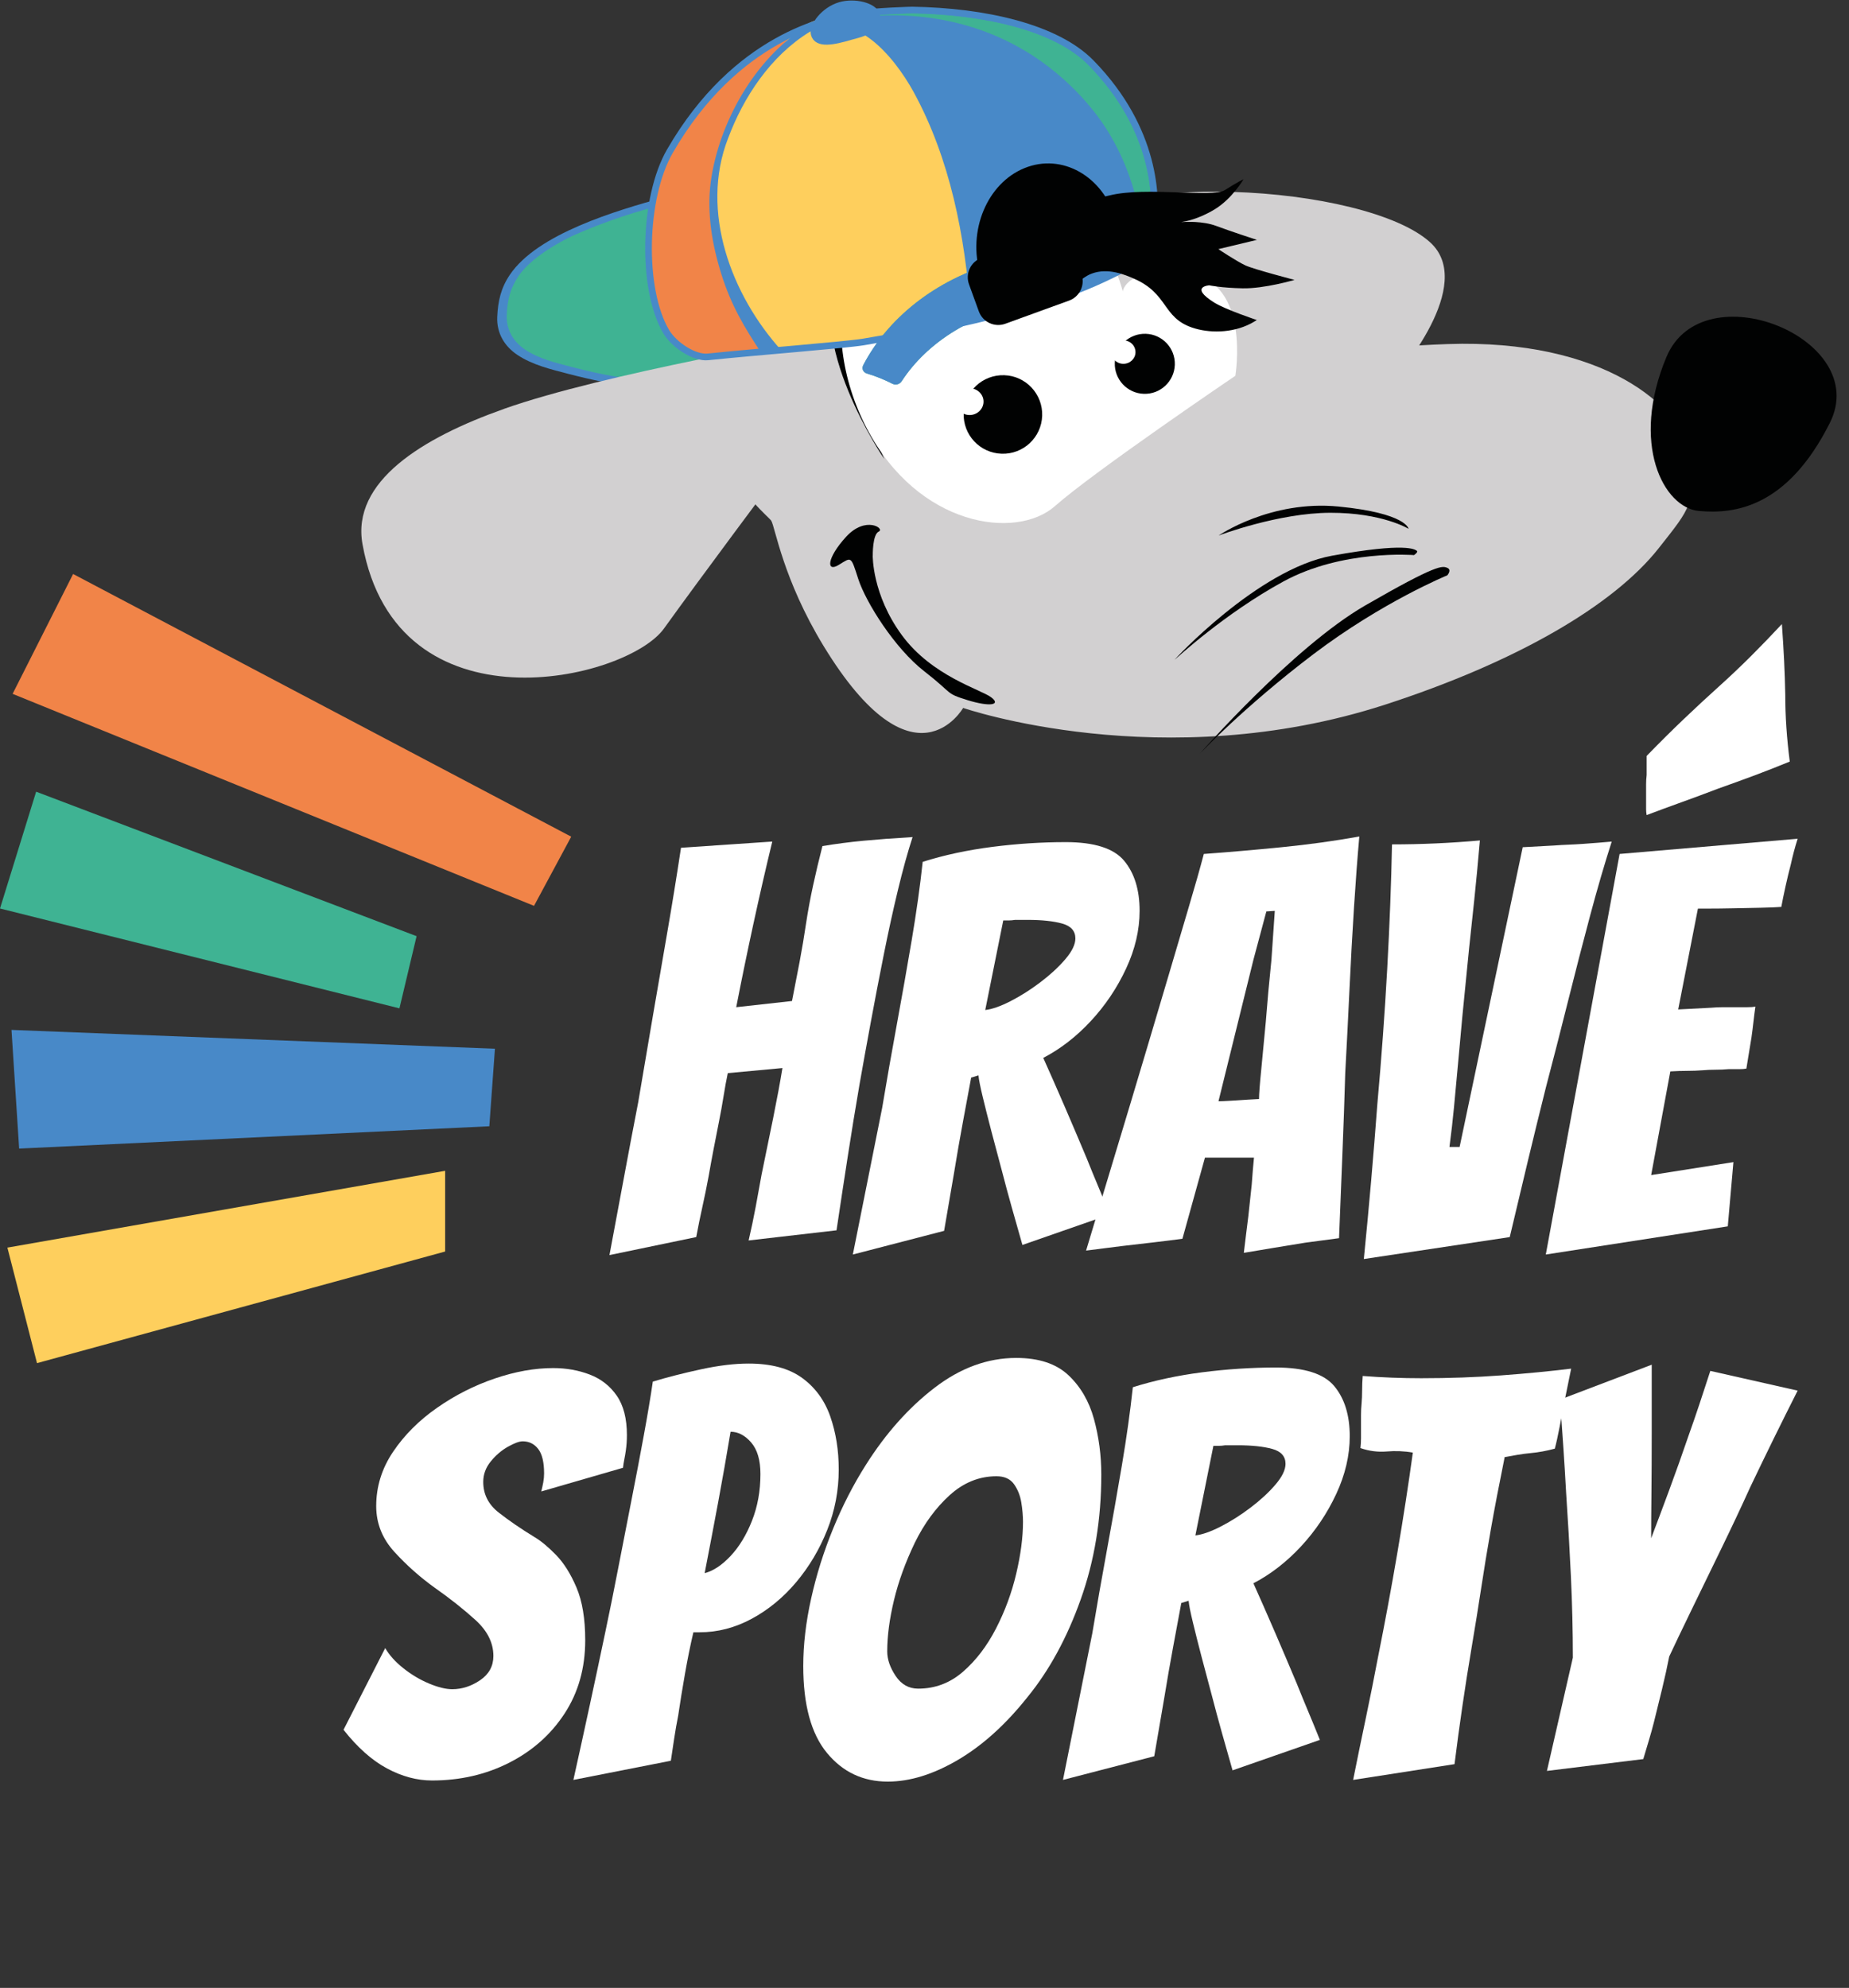 <?xml version="1.0" encoding="iso-8859-1"?>
<!-- Generator: Adobe Illustrator 28.7.9, SVG Export Plug-In . SVG Version: 9.03 Build 56881)  -->
<svg version="1.1" id="Vrstva_1" xmlns="http://www.w3.org/2000/svg" xmlns:xlink="http://www.w3.org/1999/xlink" x="0px" y="0px"
	 viewBox="0 0 231.243 248.622" style="enable-background:new 0 0 231.243 248.622;" xml:space="preserve">
<rect x="0" y="0" width="231.243" height="248.622" fill="#333333" stroke="none"/>
<g>
	<g>
		<path style="fill:#FFFFFF;" d="M76.221,156.97c0.61-3.241,1.208-6.447,1.796-9.617c0.587-3.171,1.186-6.33,1.797-9.478
			c0.657-3.898,1.279-7.562,1.867-10.992c0.587-3.428,1.174-6.834,1.762-10.217c0.587-3.382,1.163-6.928,1.726-10.639l11.415-0.775
			c-0.799,3.288-1.585,6.718-2.36,10.287c-0.775,3.57-1.492,7.046-2.149,10.429l6.976-0.775c0.328-1.644,0.645-3.276,0.951-4.897
			c0.305-1.62,0.575-3.229,0.811-4.826c0.234-1.55,0.528-3.136,0.88-4.756c0.353-1.621,0.74-3.253,1.163-4.897
			c1.691-0.282,3.405-0.504,5.144-0.669c1.737-0.164,3.78-0.317,6.13-0.458c-0.611,1.879-1.222,4.086-1.832,6.623
			c-0.611,2.536-1.198,5.214-1.761,8.032c-0.564,2.818-1.104,5.626-1.621,8.42c-0.518,2.796-0.987,5.391-1.409,7.786
			c-0.518,3.007-1.011,6.024-1.48,9.055c-0.47,3.029-0.94,6.119-1.409,9.266l-10.992,1.268c0.328-1.409,0.622-2.806,0.881-4.192
			c0.257-1.385,0.504-2.735,0.74-4.051c0.469-2.255,0.951-4.604,1.444-7.047c0.493-2.441,0.881-4.532,1.163-6.271l-6.835,0.634
			c-0.188,0.894-0.364,1.856-0.528,2.889c-0.165,1.034-0.364,2.139-0.599,3.312c-0.236,1.175-0.458,2.313-0.669,3.417
			c-0.211,1.104-0.412,2.196-0.599,3.276c-0.235,1.269-0.493,2.537-0.775,3.805c-0.282,1.269-0.541,2.537-0.775,3.805L76.221,156.97
			z"/>
		<path style="fill:#FFFFFF;" d="M106.659,156.899l3.664-18.319c0.563-3.383,1.174-6.858,1.832-10.429
			c0.657-3.569,1.279-7.092,1.867-10.569c0.587-3.476,1.045-6.739,1.374-9.794c2.677-0.845,5.566-1.467,8.667-1.867
			c3.101-0.398,6.176-0.599,9.23-0.599c3.569,0,6,0.775,7.292,2.325c1.292,1.55,1.938,3.641,1.938,6.271
			c0,2.396-0.564,4.803-1.691,7.222c-1.127,2.42-2.596,4.604-4.403,6.553c-1.809,1.95-3.794,3.488-5.954,4.615
			c0.845,1.88,1.75,3.935,2.713,6.165c0.962,2.232,1.867,4.358,2.712,6.377c0.469,1.175,0.951,2.35,1.444,3.523
			c0.494,1.175,0.975,2.35,1.445,3.522l-10.921,3.806c-0.47-1.645-0.916-3.218-1.339-4.722c-0.423-1.502-0.822-2.982-1.198-4.438
			c-0.47-1.737-0.916-3.418-1.339-5.038c-0.423-1.621-0.787-3.065-1.092-4.333c-0.306-1.269-0.482-2.16-0.528-2.678l-0.916,0.281
			c-0.282,1.504-0.623,3.336-1.021,5.496c-0.4,2.161-0.764,4.252-1.092,6.271l-1.269,7.398L106.659,156.899z M123.218,126.319
			c0.845-0.094,1.89-0.458,3.135-1.092c1.244-0.634,2.489-1.42,3.734-2.36c1.244-0.939,2.29-1.902,3.136-2.889
			c0.845-0.987,1.268-1.855,1.268-2.607c0-0.939-0.553-1.562-1.656-1.867c-1.104-0.305-2.549-0.458-4.333-0.458h-1.55
			c-0.282,0.047-0.541,0.07-0.775,0.07c-0.235,0-0.47,0-0.705,0L123.218,126.319z"/>
		<path style="fill:#FFFFFF;" d="M155.558,156.689c0.093-0.799,0.187-1.573,0.282-2.325c0.094-0.751,0.187-1.503,0.282-2.255
			l0.423-3.946c0.046-0.657,0.094-1.268,0.141-1.832c0.046-0.563,0.093-1.08,0.141-1.55h-6.13l-2.818,10.146
			c-1.034,0.141-2.255,0.294-3.664,0.458c-1.409,0.165-2.725,0.317-3.946,0.458c-0.752,0.095-1.492,0.188-2.22,0.281
			c-0.729,0.095-1.467,0.188-2.219,0.282l5.566-18.461c0.657-2.207,1.409-4.721,2.254-7.539c0.846-2.818,1.702-5.707,2.572-8.667
			c0.869-2.959,1.691-5.742,2.466-8.35c0.775-2.606,1.397-4.802,1.867-6.588c3.194-0.234,6.447-0.517,9.759-0.846
			c3.312-0.328,6.541-0.774,9.688-1.338c-0.236,2.631-0.458,5.602-0.669,8.913s-0.399,6.729-0.563,10.252
			c-0.166,3.522-0.341,7-0.529,10.428c-0.095,3.241-0.211,6.588-0.352,10.041c-0.141,3.452-0.282,6.987-0.423,10.604
			c-0.705,0.095-1.409,0.188-2.114,0.281c-0.705,0.095-1.409,0.188-2.114,0.282c-1.175,0.188-2.466,0.399-3.875,0.634
			C157.954,156.29,156.686,156.501,155.558,156.689z M152.387,137.734c0.282,0,0.81-0.023,1.585-0.07
			c0.775-0.047,1.515-0.094,2.219-0.142c0.705-0.046,1.127-0.07,1.269-0.07c0-0.609,0.093-1.854,0.282-3.734
			c0.187-1.878,0.375-3.851,0.563-5.919c0.094-1.221,0.2-2.477,0.317-3.77c0.117-1.291,0.247-2.618,0.388-3.98l0.422-6.13
			l-1.057,0.07l-1.621,6.06L152.387,137.734z"/>
		<path style="fill:#FFFFFF;" d="M170.566,157.463c0.328-3.287,0.634-6.553,0.916-9.794s0.54-6.435,0.775-9.582
			c0.517-5.73,0.927-11.367,1.233-16.911c0.305-5.542,0.504-10.733,0.599-15.571c3.663,0,7.327-0.164,10.991-0.493
			c-0.234,2.725-0.469,5.203-0.703,7.434c-0.236,2.231-0.447,4.216-0.635,5.953l-0.846,8.526c-0.236,2.584-0.436,4.768-0.6,6.553
			s-0.316,3.43-0.457,4.933c-0.141,1.504-0.33,3.147-0.564,4.932h1.27l7.891-37.485l3.875-0.211
			c0.611-0.046,1.221-0.081,1.832-0.105c0.611-0.023,1.244-0.059,1.902-0.106c0.658-0.046,1.279-0.093,1.867-0.141
			c0.588-0.046,1.139-0.094,1.656-0.141c-0.893,2.772-1.797,5.872-2.713,9.301c-0.916,3.43-1.832,6.976-2.748,10.64
			c-0.916,3.664-1.844,7.281-2.783,10.851c-0.752,3.007-1.504,6.072-2.254,9.195c-0.752,3.125-1.504,6.283-2.256,9.477
			L170.566,157.463z"/>
		<path style="fill:#FFFFFF;" d="M193.324,156.899l9.23-50.098l22.266-1.902c-0.329,1.034-0.611,2.091-0.846,3.171
			c-0.235,0.893-0.458,1.821-0.669,2.783c-0.212,0.963-0.388,1.821-0.528,2.571c-0.611,0.048-1.48,0.083-2.607,0.106
			c-1.127,0.024-2.279,0.047-3.452,0.07c-1.175,0.024-2.185,0.035-3.03,0.035s-1.292,0-1.339,0l-2.466,12.612l4.087-0.211
			c0.516-0.047,1.045-0.07,1.585-0.07s1.068,0,1.586,0c0.516,0,0.986,0,1.409,0c0.422,0,0.75-0.023,0.986-0.071
			c-0.095,0.659-0.177,1.304-0.247,1.938c-0.07,0.634-0.153,1.28-0.246,1.938l-0.635,3.875c-0.235,0.048-0.54,0.07-0.916,0.07
			s-0.822,0-1.339,0c-0.517,0.048-1.057,0.07-1.62,0.07s-1.104,0.024-1.621,0.071c-0.61,0.047-1.245,0.07-1.902,0.07
			c-0.658,0-1.362,0.023-2.113,0.07l-2.396,12.965l10.287-1.621l-0.705,8.033L193.324,156.899z M205.937,101.94
			c-0.047-0.234-0.07-0.481-0.07-0.74c0-0.258,0-0.481,0-0.669v-1.269c0-0.375,0-0.763,0-1.163c0-0.398,0.023-0.785,0.07-1.162
			v-2.396c1.597-1.644,3.146-3.182,4.65-4.615c1.503-1.433,2.96-2.783,4.369-4.052s2.771-2.56,4.087-3.875
			c1.314-1.314,2.582-2.631,3.805-3.946c0.234,3.195,0.375,6.13,0.423,8.808c0,1.363,0.046,2.737,0.141,4.122
			c0.094,1.386,0.234,2.808,0.423,4.263c-1.363,0.564-2.795,1.128-4.298,1.691c-1.504,0.563-3.055,1.127-4.65,1.691
			c-1.598,0.61-3.147,1.187-4.65,1.726C208.731,100.896,207.299,101.424,205.937,101.94z"/>
	</g>
	<g>
		<path style="fill:#FFFFFF;" d="M54.025,222.679c-1.879,0-3.759-0.504-5.637-1.515c-1.879-1.01-3.688-2.618-5.426-4.826
			l5.214-10.217c0.516,0.893,1.279,1.738,2.29,2.536c1.009,0.8,2.079,1.434,3.206,1.902c1.127,0.471,2.09,0.705,2.889,0.705
			c1.221,0,2.383-0.376,3.488-1.128c1.103-0.751,1.656-1.762,1.656-3.029c0-1.644-0.752-3.146-2.255-4.51
			c-1.504-1.362-3.195-2.7-5.073-4.017c-1.832-1.314-3.512-2.806-5.038-4.474c-1.527-1.667-2.29-3.582-2.29-5.743
			c0-2.441,0.705-4.708,2.114-6.799c1.409-2.09,3.241-3.922,5.496-5.496c2.254-1.573,4.661-2.794,7.222-3.664
			c2.56-0.869,4.991-1.304,7.292-1.304c1.644,0,3.171,0.271,4.58,0.811c1.409,0.54,2.537,1.421,3.382,2.643
			c0.845,1.222,1.268,2.865,1.268,4.932c0,0.329-0.012,0.658-0.035,0.986c-0.024,0.329-0.06,0.659-0.106,0.986
			c-0.047,0.33-0.105,0.67-0.176,1.022c-0.071,0.352-0.13,0.717-0.176,1.092l-10.217,2.959c0.093-0.375,0.176-0.75,0.247-1.127
			c0.07-0.375,0.105-0.751,0.105-1.127c0-1.409-0.247-2.432-0.74-3.065s-1.14-0.951-1.938-0.951c-0.423,0-1.034,0.224-1.832,0.669
			c-0.799,0.447-1.515,1.058-2.149,1.832c-0.634,0.775-0.951,1.633-0.951,2.572c0,1.55,0.645,2.83,1.938,3.84
			c1.292,1.011,2.783,2.032,4.474,3.065c0.798,0.47,1.691,1.21,2.678,2.22c0.986,1.01,1.843,2.372,2.572,4.086
			c0.728,1.716,1.092,3.911,1.092,6.589c0,3.477-0.858,6.529-2.572,9.159c-1.715,2.632-4.028,4.686-6.94,6.166
			C60.765,221.94,57.548,222.679,54.025,222.679z"/>
		<path style="fill:#FFFFFF;" d="M71.71,222.608c1.409-6.342,2.748-12.542,4.016-18.602c0.517-2.441,1.045-5.061,1.585-7.856
			c0.54-2.794,1.092-5.625,1.656-8.49c0.564-2.865,1.08-5.577,1.55-8.139c0.469-2.56,0.846-4.802,1.127-6.729
			c1.878-0.563,3.911-1.08,6.095-1.551c2.185-0.469,4.145-0.704,5.884-0.704c2.818,0,5.049,0.599,6.693,1.797
			c1.644,1.197,2.819,2.808,3.523,4.826c0.705,2.021,1.057,4.228,1.057,6.623c0,2.632-0.482,5.156-1.444,7.575
			c-0.963,2.42-2.255,4.592-3.875,6.518c-1.621,1.927-3.477,3.452-5.566,4.58c-2.091,1.127-4.263,1.69-6.518,1.69h-0.775
			c-0.376,1.598-0.729,3.336-1.057,5.215c-0.329,1.879-0.611,3.617-0.845,5.214c-0.188,0.94-0.353,1.879-0.494,2.818
			c-0.141,0.94-0.282,1.879-0.422,2.818L71.71,222.608z M88.128,196.749c1.08-0.281,2.16-0.997,3.241-2.148
			c1.08-1.15,1.973-2.618,2.677-4.404c0.705-1.784,1.057-3.734,1.057-5.848c0-1.737-0.388-3.053-1.163-3.946
			c-0.775-0.892-1.633-1.339-2.572-1.339c-0.518,3.101-1.034,6.037-1.55,8.808C89.301,190.644,88.738,193.603,88.128,196.749z"/>
		<path style="fill:#FFFFFF;" d="M111.027,222.82c-3.1,0-5.637-1.198-7.61-3.594c-1.973-2.396-2.959-6.013-2.959-10.852
			c0-2.677,0.328-5.495,0.987-8.455c0.657-2.959,1.573-5.871,2.748-8.737c1.173-2.864,2.536-5.519,4.086-7.962
			c2.489-3.945,5.355-7.162,8.596-9.653c3.241-2.488,6.646-3.734,10.217-3.734c2.818,0,4.991,0.717,6.518,2.149
			c1.526,1.434,2.595,3.266,3.206,5.496c0.61,2.231,0.916,4.545,0.916,6.94c0,5.591-0.857,10.792-2.572,15.606
			c-1.715,4.816-3.935,8.891-6.659,12.226c-2.725,3.43-5.625,6.049-8.702,7.856C116.723,221.916,113.798,222.82,111.027,222.82z
			 M114.832,211.194c2.114,0,3.981-0.705,5.602-2.114c1.621-1.409,2.995-3.206,4.122-5.391c1.127-2.184,1.973-4.474,2.537-6.869
			c0.564-2.396,0.846-4.556,0.846-6.482c0-0.751-0.07-1.562-0.211-2.432c-0.141-0.868-0.447-1.631-0.916-2.29
			c-0.47-0.657-1.198-0.986-2.184-0.986c-2.162,0-4.111,0.787-5.849,2.36c-1.738,1.575-3.195,3.559-4.368,5.954
			c-1.175,2.443-2.043,4.839-2.607,7.188c-0.563,2.35-0.845,4.486-0.845,6.412c0,0.986,0.352,2.008,1.057,3.064
			S113.658,211.194,114.832,211.194z"/>
		<path style="fill:#FFFFFF;" d="M132.94,222.608l3.664-18.319c0.563-3.383,1.174-6.858,1.832-10.429
			c0.657-3.569,1.279-7.092,1.867-10.569c0.587-3.476,1.045-6.739,1.374-9.794c2.677-0.845,5.566-1.467,8.667-1.867
			c3.101-0.398,6.176-0.599,9.23-0.599c3.569,0,6,0.775,7.292,2.325c1.292,1.55,1.938,3.641,1.938,6.271
			c0,2.396-0.564,4.803-1.691,7.222c-1.127,2.42-2.596,4.604-4.403,6.553c-1.809,1.95-3.794,3.488-5.954,4.615
			c0.845,1.88,1.75,3.935,2.713,6.165c0.962,2.232,1.867,4.358,2.712,6.377c0.469,1.175,0.951,2.35,1.444,3.523
			c0.494,1.175,0.975,2.35,1.445,3.522l-10.921,3.806c-0.47-1.645-0.916-3.218-1.339-4.722c-0.423-1.502-0.822-2.982-1.198-4.438
			c-0.47-1.737-0.916-3.418-1.339-5.038c-0.423-1.621-0.787-3.065-1.092-4.333c-0.306-1.269-0.482-2.16-0.528-2.678l-0.916,0.281
			c-0.282,1.504-0.623,3.336-1.021,5.496c-0.4,2.161-0.764,4.252-1.092,6.271l-1.269,7.398L132.94,222.608z M149.499,192.028
			c0.845-0.094,1.89-0.458,3.135-1.092c1.244-0.634,2.489-1.42,3.734-2.36c1.244-0.939,2.29-1.902,3.136-2.889
			c0.845-0.987,1.268-1.855,1.268-2.607c0-0.939-0.553-1.562-1.656-1.867c-1.104-0.305-2.549-0.458-4.333-0.458h-1.55
			c-0.282,0.047-0.541,0.07-0.775,0.07c-0.235,0-0.47,0-0.705,0L149.499,192.028z"/>
		<path style="fill:#FFFFFF;" d="M169.227,222.608c0.517-2.583,1.045-5.154,1.585-7.715c0.54-2.561,1.045-5.085,1.515-7.575
			c1.785-8.924,3.241-17.474,4.369-25.647c-0.518-0.094-1.057-0.152-1.621-0.176c-0.564-0.023-1.104-0.012-1.621,0.035
			c-1.127,0.095-2.232-0.047-3.312-0.423c0.046-0.376,0.071-0.786,0.071-1.233c0-0.446,0-0.903,0-1.374c0-0.517,0-1.021,0-1.515
			s0.023-0.975,0.07-1.444c0.046-0.517,0.07-1.068,0.07-1.656c0-0.587,0.023-1.186,0.07-1.797c1.221,0.095,2.442,0.165,3.664,0.212
			c1.221,0.047,2.442,0.07,3.664,0.07c3.476,0,6.8-0.117,9.971-0.353c3.17-0.234,6.095-0.517,8.771-0.846l-0.774,3.806l-0.635,3.312
			c-0.235,1.222-0.446,2.184-0.634,2.889c-0.518,0.141-1.034,0.259-1.55,0.353c-0.518,0.095-1.034,0.165-1.551,0.211
			c-0.518,0.048-1.046,0.118-1.585,0.212c-0.541,0.095-1.069,0.188-1.585,0.281c-0.705,3.477-1.281,6.482-1.727,9.02
			c-0.447,2.536-0.846,4.967-1.198,7.292s-0.764,4.874-1.232,7.646c-0.8,4.745-1.504,9.56-2.114,14.444L169.227,222.608z"/>
		<path style="fill:#FFFFFF;" d="M193.466,221.482l3.241-14.163c0-3.335-0.083-6.752-0.247-10.252
			c-0.165-3.499-0.364-6.986-0.599-10.463c-0.188-3.477-0.447-7.328-0.775-11.556l11.485-4.369v8.597
			c0,2.725-0.012,5.179-0.035,7.363c-0.024,2.184-0.035,4.099-0.035,5.742c0.609-1.597,1.35-3.569,2.22-5.919
			c0.868-2.348,1.679-4.626,2.431-6.834c0.469-1.315,0.927-2.643,1.374-3.981c0.445-1.339,0.903-2.736,1.374-4.192l10.921,2.466
			c-2.02,3.993-3.993,8.01-5.919,12.049c-1.127,2.49-2.36,5.108-3.698,7.856c-1.339,2.748-2.584,5.309-3.735,7.681
			s-2.055,4.263-2.712,5.672c-0.236,1.222-0.529,2.561-0.881,4.017c-0.353,1.456-0.694,2.842-1.021,4.157
			c-0.188,0.752-0.4,1.515-0.635,2.289c-0.235,0.775-0.47,1.562-0.704,2.361L193.466,221.482z"/>
	</g>
	<g>
		<polygon style="fill:#F18448;" points="66.786,113.292 1.577,86.778 9.144,71.788 71.439,104.641 		"/>
		<polygon style="fill:#3FB393;" points="49.954,126.112 0,113.623 4.52,99.014 52.101,117.084 		"/>
		<polygon style="fill:#4889C8;" points="61.197,140.858 2.394,143.65 1.438,128.808 61.898,131.161 		"/>
		<polygon style="fill:#FECF5D;" points="55.671,156.524 4.629,170.482 0.925,156.035 55.671,146.43 		"/>
	</g>
	<g>
		<path style="fill:#D2D0D1;" d="M101.428,19.711c-6.151,2.184-11.107,6.567-13.115,14.212c-5.397,20.525,7.64,30.393,8.139,31.196
			s1.45,7.302,6.553,15.681c11.308,18.551,17.449,7.738,17.449,7.738s24.996,8.61,52.808-0.421
			c16.318-5.304,28.512-12.351,34.198-19.575c4.011-5.093,4.643-5.612,3.795-11.666c-0.847-6.058-10.789-14.511-30.207-13.845
			c-19.408,0.666-29.918,5.206-29.918,5.206s-5.637-19.795-16.778-28.209c-4.706-3.555-12.821-1.866-20.084-2.076
			c-4.461-0.132-8.894,0.367-12.836,1.763"/>
		<path style="fill:#4889C8;" d="M88.579,48.672c-2.96,0.01-5.983,0.062-8.932-0.26c-2.887-0.317-5.733-0.914-8.543-1.646
			c-2.171-0.566-4.471-1.106-6.367-2.358c-1.657-1.096-2.638-2.758-2.55-4.773c0.088-1.999,0.462-3.614,1.574-5.266
			c3.474-5.152,13.315-8.029,19.298-9.685"/>
		<path style="fill:#3FB393;" d="M89.204,47.41c-3.202,0.166-7.673,0.242-9.867-0.001c-1.226-0.136-3.472-0.374-7.81-1.505
			c-1.984-0.517-4.088-1.011-5.821-2.155c-1.514-1.002-2.412-2.521-2.331-4.363c0.055-1.241,0.23-2.32,0.655-3.357
			c0,0,0.317-0.758,0.784-1.457c1.957-2.932,6.956-5.15,6.956-5.15c2.639-1.171,6.223-2.552,10.686-3.705
			C84.138,33.027,87.522,40.1,89.204,47.41z"/>
		<path style="fill:#D2D0D1;" d="M140.377,25.02c-0.818,0.167-1.548,0.367-2.194,0.597c-9.614,3.413-1.44,13.282,1.298,16.955
			c2.909,3.918,10.426,7.615,22.146,7.655c11.719,0.034,12.998-3.154,12.998-3.154s10.098-11.455,4.226-16.773
			c-3.996-3.629-14.403-5.999-24.717-6.298c-4.824-0.142-9.628,0.171-13.752,1.024"/>
		<path style="fill:#010202;" d="M115.767,23.795c0,0-7.772,5.083-9.584,12.488c-1.817,7.41,4.408,21.117,4.408,21.117
			s-10.123-14.751-5.632-23.777C109.45,24.598,115.767,23.795,115.767,23.795z"/>
		<path style="fill:#010202;" d="M212.485,63.91c-4.442-0.406-8.624-8.409-4.07-19.271c4.55-10.853,25.755-2.287,20.422,8.272
			c-5.323,10.573-11.905,11.401-16.352,10.995"/>
		<path style="fill:#FFFFFF;" d="M154.496,46.999c0,0,1.969-11.724-5.862-12.767c-7.831-1.048-8.219,2.212-8.219,2.212
			s-3.648-15.978-19.711-13.627s-18.698,18.517-12.292,30.78c6.406,12.273,18.669,13.987,23.527,9.697
			C136.802,58.988,154.496,46.999,154.496,46.999z"/>
		<path style="fill:#010202;" d="M109.151,69.473c0,0-0.049-2.625,0.749-2.992c0.803-0.362-1.636-2.018-4.08,0.651
			c-2.449,2.674-2.507,4.506-0.906,3.507c1.606-0.989,1.484-1.131,2.429,1.788c0.955,2.919,4.559,8.668,8.267,11.543
			c3.702,2.875,2.532,2.703,5.382,3.59c2.855,0.882,4.241,0.597,2.958-0.358c-1.278-0.965-7.385-2.64-11.141-7.738
			c-3.761-5.108-3.663-9.981-3.663-9.981"/>
		<path style="fill:#010202;" d="M176.162,66.138c0,0-3.262-2.013-9.775-2.008c-6.504,0.01-13.977,2.845-13.977,2.845
			s6.469-4.461,14.996-3.624c8.521,0.837,8.752,2.787,8.752,2.787"/>
		<path style="fill:#010202;" d="M176.838,69.424c0,0-8.947-0.735-16.342,3.306c-7.4,4.04-13.34,9.584-13.571,9.765
			c-0.23,0.186,10.363-11.308,19.663-12.993c9.305-1.69,10.368-0.779,10.603-0.617c0.225,0.152-0.353,0.544-0.353,0.544"/>
		<path style="fill:#D2D0D1;" d="M62.998,51.152c-10.206,3.619-19.075,9.07-17.66,16.92c4.295,23.816,33.052,17.018,37.7,10.539
			c4.652-6.474,14.212-19.261,14.212-19.261l4.599-17.126c0,0-26.338,4.481-38.851,8.923"/>
		<path style="fill:#010202;" d="M181,71.956c0,0-8.105,3.316-16.749,9.868c-8.649,6.558-14.222,12.464-14.222,12.464
			s11.67-13.34,20.696-18.556c9.036-5.216,9.648-4.966,10.27-4.716c0.617,0.25,0.005,0.945,0.005,0.945"/>
		<path style="fill:#4889C8;" d="M129.088,24.613l1.254-3.467l-2.458-5.789l6.489-0.872c0.294,0.446,0.573,0.862,0.828,1.239
			c0.367,0.539,1.185,1.734,1.474,2.331c0.113,0.225,0.206,0.426,0.279,0.583c0.215,0.485,0.397,0.916,0.529,1.278L129.088,24.613z"
			/>
		<path style="fill:#F18448;" d="M136.469,7.859c-4.364-4.471-13.38-6.46-22.391-6.602c0,0-4.55,0.103-7.204,0.524
			c-0.142,0.02-0.279,0.044-0.406,0.069c-2.997,0.568-14.384,2.684-22.68,17.043c-3.389,5.862-3.585,17.322-0.475,22.577
			c1.009,1.704,3.56,3.34,5.225,3.164c6.176-0.642,17.209-1.489,19.452-1.866c17.65-2.963,30.398-6.42,35.991-13.076
			c0.029-0.093,0.054-0.186,0.073-0.284c0.059-0.255,0.118-0.573,0.171-0.955C144.716,24.912,144.628,16.214,136.469,7.859z"/>
		<path style="fill:#3FB393;" d="M122.839,38.796c-3.859-25.295-12.464-37.45-19.878-35.907
			c-5.108,1.063-15.074,12.763-13.634,24.717c0.852,7.042,3.61,11.625,7.122,16.268l13.809-1.689L122.839,38.796z"/>
		<path style="fill:#4889C8;" d="M136.469,7.859c-4.364-4.471-13.38-6.46-22.391-6.602c0,0-4.55,0.103-7.204,0.524
			c-0.142,0.02-0.279,0.044-0.406,0.069c-2.997,0.568-14.384,2.684-22.68,17.043c-3.389,5.862-3.585,17.322-0.475,22.577
			c1.009,1.704,3.56,3.34,5.225,3.164c6.176-0.642,17.209-1.489,19.452-1.866c17.65-2.963,30.398-6.42,35.991-13.076
			c0.029-0.093,0.054-0.186,0.073-0.284c0.059-0.255,0.118-0.573,0.171-0.955C144.716,24.912,144.628,16.214,136.469,7.859z"/>
		<path style="fill:#F18448;" d="M88.655,11.799c-1.233,1.276-3.181,3.322-4.795,6.53c-0.151,0.301-0.883,1.773-1.548,3.854
			c-0.44,1.377-1.149,3.956-1.322,7.295c-0.075,1.445-0.173,3.601,0.37,6.344c0.518,2.62,0.961,4.856,2.857,6.714
			c0.417,0.409,1.758,1.691,3.826,2.143c0.924,0.202,1.57,0.145,4.132-0.153c1.989-0.232,3.7-0.442,5.05-0.612
			c-1.331-1.312-8.392-8.523-7.958-19.13c0.237-5.798,2.613-10.161,3.826-12.09c2.969-4.724,7.105-7.307,9.075-8.448
			c-0.342-0.316-1.021-0.6-1.363-0.916C98.127,4.597,92.983,7.323,88.655,11.799z"/>
		<path style="fill:#FECF5D;" d="M122.144,39.25c-8.19,3.383-17.221,3.977-26.064,4.53c-1.852-2.832-3.407-5.858-4.632-9.013
			c-0.895-2.306-1.615-4.685-2.048-7.12c-0.303-1.702-0.464-3.444-0.259-5.161c0.182-1.519,0.648-2.99,1.174-4.427
			c1.08-2.946,2.438-5.816,4.334-8.315c2.649-3.494,5.527-7.684,9.081-7.399c0.685,0.055,1.226,0.289,2.307,0.757
			c0.804,0.348,3.328,1.521,5.851,4.318c3.668,4.066,5.463,9.491,7.846,16.691c0.19,0.574,1.352,4.134,2.167,8.964
			C122.469,36.441,123.303,38.771,122.144,39.25z"/>
		<path style="fill:#4889C8;" d="M121.385,39.016c-0.691-9.486-2.552-19.163-7.16-27.577c-2.454-4.413-7.488-10.588-13.027-7.415
			c-4.814,2.987-8.208,8.081-10.162,13.326c-3.511,9.085,0.411,19.554,6.704,26.494l-2.505,0.335
			c-2.165-3.257-3.788-6.01-4.983-9.781c-1.185-3.737-1.871-7.713-1.366-11.626c1.009-7.415,5.505-15.432,11.92-19.443
			c10.975-5.666,18.257,16.303,20.491,23.948c1.107,3.727,2.067,7.498,2.987,11.293l-2.904,0.441L121.385,39.016z"/>
		<path style="fill:#4889C8;" d="M124.431,27.801h-3.526v5.255h3.526V27.801z"/>
		<path style="fill:#010202;" d="M122.607,34.331c-1.631-5.449,0.84-11.407,5.523-13.308c4.682-1.9,9.792,0.979,11.424,6.433"/>
		<path style="fill:#3FB393;" d="M129.617,37.924c-7.801,0.931-13.752,4.981-16.857,9.765c-0.25,0.382-0.749,0.509-1.156,0.304
			c-0.984-0.504-2.047-0.935-3.178-1.278c-0.47-0.137-0.695-0.602-0.46-1.053c2.909-5.603,8.801-10.696,16.911-12.905
			c0.646-0.181,1.592,0.069,2.072,0.544c1.156,1.136,2.199,2.336,3.129,3.575c0.387,0.519,0.162,0.979-0.46,1.053V37.924z"/>
		<path style="fill:#3FB393;" d="M143.82,28.453l-5.573-8.815c-0.5-1.312-1.249-2.929-2.375-4.648
			c-1.097-1.67-2.248-2.973-3.232-3.942c-0.828-1.131-2.145-2.669-4.099-4.08c-2.287-1.65-4.491-2.439-5.945-2.836
			c-2.076-0.725-4.897-1.474-8.296-1.729c-2.836-0.215-5.299-0.029-7.238,0.26c-0.064-0.167-0.127-0.333-0.191-0.504
			c2.625-0.416,7.126-0.514,7.126-0.514c8.913,0.142,17.831,2.101,22.146,6.509c8.071,8.237,8.159,16.808,7.674,20.3H143.82z"/>
		<path style="fill:#4889C8;" d="M106.306,2.301c3.177-0.476,12.54-1.453,21.715,3.952c6.294,3.708,9.599,8.711,10.225,9.681
			c2.241,3.478,3.318,6.772,3.867,9.022c-0.779-0.038-1.558-0.075-2.338-0.113c-0.607-1.773-1.337-3.477-2.121-5.152
			c-2.375-4.897-5.372-9.8-10.005-12.846c-6.244-3.952-14.06-4.623-21.274-4.065C106.351,2.621,106.329,2.461,106.306,2.301z"/>
		<path style="fill:#4889C8;stroke:#4889C8;stroke-width:0.834;stroke-miterlimit:10;" d="M109.666,2.223
			c0.009,0.111,0.01,0.266-0.033,0.441c-0.31,1.284-2.482,1.68-3.258,1.91c-2.15,0.639-4.175,1.049-4.544-0.296
			c-0.275-1.004,1.231-3.015,3.225-3.599c1.806-0.529,4.223,0.059,4.567,1.181C109.666,1.995,109.672,2.121,109.666,2.223z"/>
		<path style="fill:none;stroke:#4889C8;stroke-width:0.834;stroke-miterlimit:10;" d="M136.469,7.859
			c-4.364-4.471-13.38-6.46-22.391-6.602c0,0-4.55,0.103-7.204,0.524c-0.142,0.02-0.279,0.044-0.406,0.069
			c-2.997,0.568-14.384,2.684-22.68,17.043c-3.389,5.862-3.585,17.322-0.475,22.577c1.009,1.704,3.56,3.34,5.225,3.164
			c6.176-0.642,17.209-1.489,19.452-1.866c17.65-2.963,30.398-6.42,35.991-13.076c0.029-0.093,0.054-0.186,0.073-0.284
			c0.059-0.255,0.118-0.573,0.171-0.955C144.716,24.912,144.628,16.214,136.469,7.859z"/>
		<path style="fill:#4889C8;stroke:#4889C8;stroke-width:1.669;stroke-miterlimit:10;" d="M140.827,33.037l-1.812,0.891
			c-3.031,1.494-6.185,2.718-9.432,3.663l-3.306,0.965c-0.597,0.225-1.273-0.078-1.499-0.676l-1.097-2.894
			c-0.225-0.597,0.078-1.273,0.676-1.499l3.218-0.935c3.237-0.94,6.386-2.16,9.413-3.644l1.915-0.94
			c0.597-0.225,1.273,0.078,1.499,0.676l1.097,2.894c0.225,0.597-0.078,1.273-0.676,1.499H140.827z"/>
		<path style="fill:#4889C8;" d="M129.617,37.924c-7.801,0.931-13.752,4.981-16.857,9.765c-0.25,0.382-0.749,0.509-1.156,0.304
			c-0.984-0.504-2.047-0.935-3.178-1.278c-0.47-0.137-0.695-0.602-0.46-1.053c2.909-5.603,8.801-10.696,16.911-12.905
			c0.646-0.181,1.592,0.069,2.072,0.544c1.156,1.136,2.199,2.336,3.129,3.575c0.387,0.519,0.162,0.979-0.46,1.053V37.924z"/>
		<path style="fill:#010202;" d="M151.257,35.681c0,0-2.601,0.157,0.607,2.165c1.396,0.872,5.338,2.184,5.328,2.184
			c-0.08,0.017-0.333,0.215-0.795,0.452c-2.364,1.215-5.253,1.193-7.32,0.483c-3.725-1.279-2.957-4.242-7.253-6.112
			c-1.088-0.474-3.236-1.409-5.299-0.632c-0.827,0.312-1.185,0.727-3.541,2.341c-1.048,0.718-1.92,1.282-2.493,1.646l-2.796-1.939
			l-1.185-1.944c0,0-0.357-1.469,0.093-3.6c0.348-1.641,0.436-2.155,2.552-3.565c2.4-1.601,5.054-1.611,9.643-2.728
			c4.599-1.122,12.841,0.333,14.388-0.661c1.548-0.984,2.336-1.357,2.336-1.357s-1.406,2.434-3.629,3.781
			c-2.072,1.249-3.693,1.508-4.182,1.582c0.524-0.029,2.698-0.162,4.408,0.485c1.827,0.686,5.074,1.739,5.074,1.739l-4.824,1.156
			c0,0,2.263,1.513,3.389,2.037c1.028,0.48,6.141,1.812,6.141,1.812s-3.766,1.107-6.474,1.053c-2.703-0.054-4.173-0.372-4.173-0.372
			L151.257,35.681z"/>
		<path style="fill:#010202;stroke:#010202;stroke-width:1.669;stroke-miterlimit:10;" d="M130.997,30.139l-7.977,2.898
			c-0.907,0.33-1.376,1.333-1.046,2.241l1.229,3.383c0.33,0.907,1.333,1.376,2.241,1.046l7.977-2.898
			c0.907-0.33,1.376-1.333,1.046-2.241l-1.229-3.383C132.907,30.278,131.904,29.809,130.997,30.139z"/>
	</g>
	<g>
		<path style="fill:#010202;" d="M120.52,51.677c-0.092,2.712,2.025,4.983,4.75,5.069c2.706,0.092,4.977-2.031,5.069-4.75
			c0.086-2.706-2.031-4.983-4.744-5.069C122.877,46.841,120.612,48.964,120.52,51.677z"/>
		<path style="fill:#FFFFFF;" d="M119.518,50.162c-0.025,0.933,0.73,1.712,1.681,1.743c0.957,0.037,1.773-0.693,1.804-1.62
			c0.037-0.92-0.73-1.7-1.688-1.731c-0.957-0.025-1.761,0.7-1.798,1.614"/>
		<path style="fill:#010202;" d="M139.421,45.381c-0.069,2.07,1.556,3.811,3.633,3.873c2.07,0.069,3.804-1.556,3.873-3.633
			c0.069-2.07-1.556-3.804-3.626-3.873c-2.077-0.069-3.811,1.556-3.88,3.64"/>
		<path style="fill:#FFFFFF;" d="M138.966,43.978c-0.021,0.809,0.637,1.494,1.48,1.522c0.85,0.021,1.535-0.61,1.563-1.412
			c0.021-0.823-0.624-1.494-1.474-1.515C139.699,42.532,138.993,43.176,138.966,43.978z"/>
	</g>
</g>
</svg>
